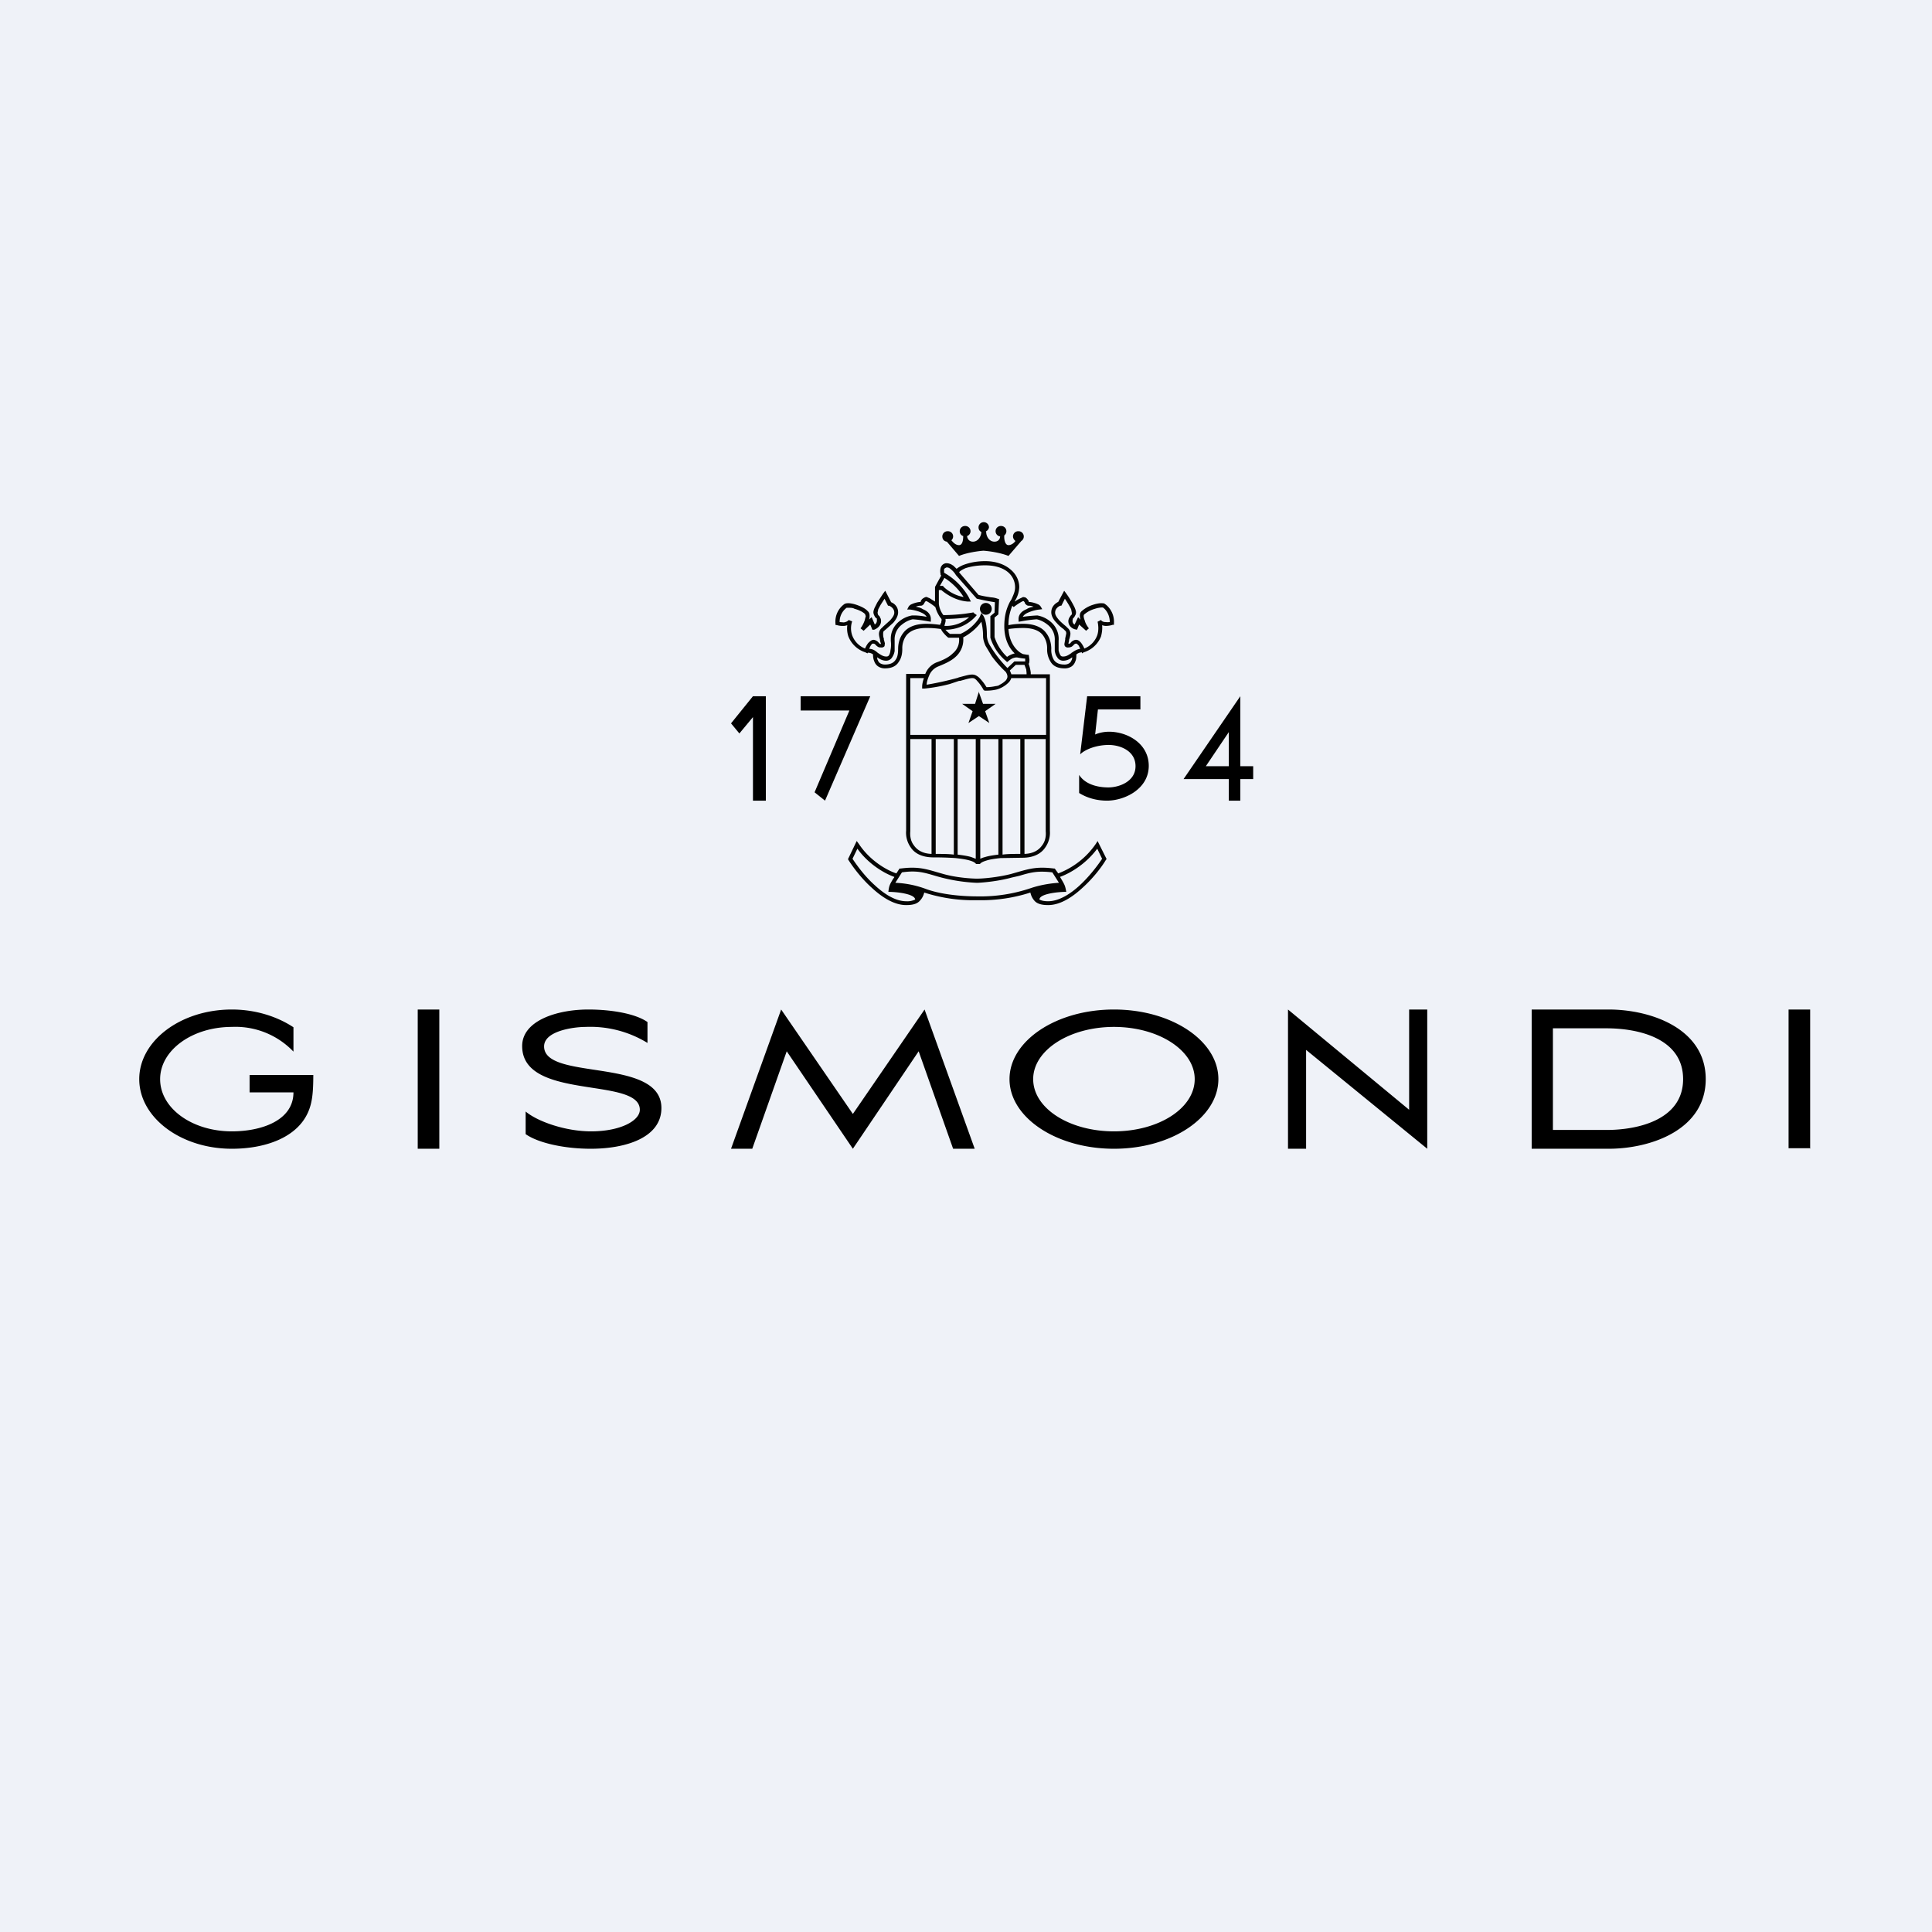 <?xml version="1.0" encoding="UTF-8"?>
<!-- generated by Finnhub -->
<svg viewBox="0 0 55.5 55.5" xmlns="http://www.w3.org/2000/svg">
<path d="M 0,0 H 55.5 V 55.5 H 0 Z" fill="rgb(239, 242, 248)"/>
<path d="M 51.99,32.985 H 51.38 V 29 H 52 V 33 Z M 46.21,33 H 44 V 29 H 46.21 C 47.43,29 49,29.55 49,31 C 49,32.45 47.43,33 46.21,33 Z M 44.61,29.54 V 32.46 H 46.15 C 47.07,32.46 48.35,32.16 48.35,31 C 48.35,29.83 47.07,29.54 46.15,29.54 H 44.6 Z M 37.52,33 H 37 V 29 L 40.48,31.88 V 29 H 41 V 33 L 37.52,30.16 V 33 Z M 29,31 C 29,29.9 30.34,29 32,29 C 33.66,29 35,29.9 35,31 S 33.66,33 32,33 S 29,32.1 29,31 Z M 29.68,31 C 29.68,31.84 30.72,32.5 32,32.5 C 33.28,32.5 34.32,31.84 34.32,31 C 34.32,30.17 33.28,29.5 32,29.5 C 30.72,29.5 29.68,30.17 29.68,31 Z M 22.6,30.2 L 21.61,33 H 21 L 22.44,29 L 24.5,32 L 26.56,29 L 28,33 H 27.38 L 26.39,30.2 L 24.5,33 L 22.6,30.2 Z M 19,31.83 C 19,32.68 17.98,33 16.97,33 C 16.23,33 15.47,32.84 15.1,32.58 V 31.93 C 15.43,32.21 16.23,32.5 16.98,32.5 C 17.83,32.5 18.38,32.19 18.38,31.88 C 18.38,30.92 15,31.63 15,30.05 C 15,29.32 16,29 16.9,29 C 17.57,29 18.26,29.12 18.6,29.36 V 29.96 A 3.14,3.14 0 0,0 16.83,29.5 C 16.46,29.5 15.63,29.62 15.63,30.06 C 15.63,31.06 19,30.36 19,31.83 Z M 12.62,33 H 12 V 29 H 12.62 V 33 Z M 4.6,31 C 4.6,31.84 5.52,32.5 6.66,32.5 C 7.51,32.5 8.43,32.19 8.43,31.38 H 7.17 V 30.88 H 9 C 9,31.38 8.97,31.68 8.85,31.95 C 8.53,32.68 7.62,33 6.66,33 C 5.19,33 4,32.1 4,31 S 5.19,29 6.66,29 C 7.34,29 7.96,29.2 8.43,29.51 V 30.21 A 2.3,2.3 0 0,0 6.66,29.5 C 5.52,29.5 4.6,30.17 4.6,31 Z M 35.63,22.38 V 23 H 35.3 V 22.38 H 34 L 35.63,20 V 22.01 H 36 V 22.38 H 35.63 Z M 35.3,22.01 V 21.03 L 34.64,22.01 H 35.3 Z M 31,22.26 C 31.15,22.5 31.47,22.62 31.84,22.62 C 32.15,22.62 32.62,22.45 32.62,22.01 C 32.62,21.57 32.18,21.4 31.85,21.4 C 31.51,21.4 31.18,21.52 31.03,21.67 L 31.23,20 H 32.76 V 20.38 H 31.54 L 31.46,21.1 C 31.57,21.05 31.72,21.02 31.86,21.02 C 32.39,21.02 33,21.36 33,22 C 33,22.67 32.3,23 31.8,23 C 31.52,23 31.24,22.93 31,22.78 V 22.26 Z M 23.7,23 L 23.4,22.76 L 24.4,20.41 H 23 V 20 H 25 L 23.7,23 Z M 22,23 H 21.63 V 20.6 L 21.24,21.07 L 21,20.78 L 21.63,20 H 22 V 23 Z"/>
<path d="M 27.37,16.235 L 27.48,16.34 A 0.79,0.79 0 0,1 27.7,16.22 C 27.84,16.17 28.04,16.12 28.3,16.12 C 28.62,16.12 28.87,16.22 29.03,16.36 C 29.2,16.5 29.28,16.69 29.28,16.87 A 0.8,0.8 0 0,1 29.15,17.27 V 17.28 A 1.42,1.42 0 0,1 29.35,17.17 L 29.39,17.15 L 29.45,17.16 C 29.51,17.19 29.53,17.24 29.55,17.26 V 17.29 A 0.8,0.8 0 0,1 29.82,17.36 C 29.85,17.37 29.88,17.4 29.9,17.43 L 29.94,17.5 L 29.86,17.51 C 29.76,17.52 29.64,17.55 29.53,17.6 C 29.46,17.63 29.41,17.67 29.38,17.72 A 4.04,4.04 0 0,1 29.8,17.68 A 0.8,0.8 0 0,1 30.18,17.86 A 0.64,0.64 0 0,1 30.41,18.41 V 18.68 C 30.42,18.74 30.44,18.78 30.46,18.82 C 30.48,18.85 30.5,18.86 30.54,18.86 C 30.64,18.86 30.7,18.81 30.78,18.76 V 18.75 H 30.79 C 30.86,18.7 30.94,18.65 31.03,18.64 A 0.64,0.64 0 0,0 30.99,18.55 A 0.23,0.23 0 0,0 30.94,18.5 C 30.92,18.48 30.92,18.49 30.91,18.49 C 30.88,18.49 30.87,18.5 30.84,18.53 A 0.23,0.23 0 0,1 30.78,18.58 A 0.23,0.23 0 0,1 30.68,18.6 A 0.1,0.1 0 0,1 30.59,18.56 A 0.12,0.12 0 0,1 30.58,18.48 L 30.6,18.37 V 18.34 L 30.63,18.2 C 30.63,18.16 30.62,18.13 30.6,18.12 L 30.55,18.07 C 30.48,18.02 30.41,17.96 30.35,17.89 C 30.27,17.81 30.2,17.7 30.2,17.59 C 30.2,17.42 30.32,17.33 30.4,17.29 L 30.57,16.97 L 30.63,17.05 A 2.74,2.74 0 0,1 30.87,17.45 C 30.89,17.5 30.91,17.55 30.91,17.59 C 30.91,17.63 30.9,17.66 30.88,17.69 A 0.2,0.2 0 0,1 30.84,17.75 A 0.1,0.1 0 0,0 30.82,17.77 L 30.81,17.83 C 30.81,17.89 30.84,17.93 30.87,17.94 L 30.97,17.73 L 31.04,17.8 A 0.42,0.42 0 0,1 31.02,17.69 C 31.02,17.64 31.03,17.59 31.08,17.55 A 0.9,0.9 0 0,1 31.41,17.37 A 0.9,0.9 0 0,1 31.59,17.33 A 0.4,0.4 0 0,1 31.67,17.33 C 31.69,17.33 31.72,17.33 31.74,17.35 C 31.85,17.42 32.02,17.62 32,17.91 V 17.95 H 31.96 A 0.6,0.6 0 0,1 31.75,17.98 A 0.4,0.4 0 0,1 31.66,17.96 C 31.67,18.06 31.66,18.16 31.63,18.28 A 0.78,0.78 0 0,1 31.13,18.74 L 31.08,18.77 V 18.74 C 31.02,18.74 30.97,18.76 30.92,18.8 C 30.92,18.86 30.92,18.94 30.89,19 A 0.29,0.29 0 0,1 30.79,19.14 A 0.35,0.35 0 0,1 30.58,19.2 C 30.38,19.2 30.25,19.13 30.18,19.01 A 0.67,0.67 0 0,1 30.08,18.64 A 0.62,0.62 0 0,0 29.96,18.25 C 29.87,18.13 29.7,18.04 29.39,18.04 C 29.2,18.04 29.04,18.06 28.97,18.07 C 29,18.53 29.26,18.74 29.39,18.79 L 29.51,18.81 H 29.55 L 29.56,18.85 C 29.56,18.89 29.58,18.95 29.57,18.99 C 29.57,19.01 29.57,19.04 29.55,19.07 A 1.16,1.16 0 0,1 29.61,19.32 V 19.37 H 30.16 V 23.87 A 0.73,0.73 0 0,1 30.03,24.34 C 29.92,24.51 29.71,24.64 29.37,24.64 L 28.74,24.65 C 28.56,24.67 28.43,24.69 28.34,24.72 C 28.24,24.75 28.18,24.78 28.15,24.82 H 28.04 C 28.01,24.78 27.96,24.75 27.86,24.72 C 27.76,24.69 27.63,24.67 27.45,24.65 A 8.85,8.85 0 0,0 26.82,24.63 C 26.48,24.63 26.27,24.51 26.16,24.34 A 0.73,0.73 0 0,1 26.03,23.86 V 19.36 H 26.58 A 0.58,0.58 0 0,1 26.9,19.03 C 27.07,18.97 27.25,18.89 27.37,18.77 C 27.49,18.67 27.57,18.52 27.55,18.32 H 27.25 L 27.23,18.31 A 0.88,0.88 0 0,1 27.11,18.19 A 0.45,0.45 0 0,1 27.03,18.07 A 2.6,2.6 0 0,0 26.61,18.04 C 26.3,18.04 26.13,18.14 26.04,18.25 A 0.62,0.62 0 0,0 25.92,18.64 C 25.92,18.76 25.9,18.9 25.82,19.01 C 25.75,19.13 25.62,19.2 25.42,19.2 A 0.35,0.35 0 0,1 25.22,19.14 A 0.29,0.29 0 0,1 25.12,19.01 A 0.47,0.47 0 0,1 25.08,18.8 A 0.24,0.24 0 0,0 24.93,18.75 L 24.92,18.77 L 24.86,18.74 A 0.78,0.78 0 0,1 24.37,18.28 A 0.73,0.73 0 0,1 24.34,17.96 A 0.4,0.4 0 0,1 24.25,17.98 A 0.6,0.6 0 0,1 24.05,17.96 L 24,17.95 V 17.91 A 0.62,0.62 0 0,1 24.26,17.35 A 0.18,0.18 0 0,1 24.33,17.33 A 0.4,0.4 0 0,1 24.41,17.33 A 0.9,0.9 0 0,1 24.59,17.37 C 24.71,17.41 24.85,17.47 24.92,17.55 C 24.97,17.59 24.98,17.64 24.98,17.69 C 24.98,17.73 24.98,17.77 24.96,17.8 L 25.04,17.73 L 25.13,17.94 A 0.13,0.13 0 0,0 25.19,17.83 V 17.77 A 0.1,0.1 0 0,0 25.16,17.75 A 0.2,0.2 0 0,1 25.12,17.69 A 0.23,0.23 0 0,1 25.09,17.59 C 25.09,17.55 25.11,17.49 25.13,17.45 L 25.2,17.31 L 25.37,17.05 L 25.43,16.97 L 25.6,17.3 C 25.68,17.33 25.8,17.42 25.8,17.59 C 25.8,17.7 25.73,17.81 25.66,17.89 L 25.46,18.07 L 25.4,18.12 C 25.38,18.13 25.37,18.16 25.37,18.2 C 25.37,18.25 25.37,18.3 25.39,18.34 V 18.37 L 25.42,18.48 L 25.41,18.56 A 0.1,0.1 0 0,1 25.32,18.6 C 25.28,18.6 25.25,18.6 25.22,18.58 A 0.23,0.23 0 0,1 25.16,18.53 C 25.13,18.5 25.12,18.49 25.09,18.49 H 25.06 A 0.23,0.23 0 0,0 25.01,18.55 A 0.64,0.64 0 0,0 24.97,18.64 C 25.07,18.64 25.14,18.69 25.2,18.74 L 25.21,18.75 C 25.3,18.81 25.37,18.86 25.46,18.86 C 25.5,18.86 25.52,18.85 25.54,18.82 A 0.33,0.33 0 0,0 25.58,18.68 C 25.6,18.59 25.6,18.49 25.59,18.41 V 18.34 C 25.59,18.14 25.69,17.97 25.82,17.86 A 0.8,0.8 0 0,1 26.2,17.68 H 26.3 A 1.97,1.97 0 0,1 26.62,17.72 C 26.59,17.67 26.54,17.63 26.47,17.6 C 26.37,17.55 26.23,17.52 26.14,17.51 H 26.06 L 26.1,17.43 A 0.19,0.19 0 0,1 26.18,17.36 A 0.8,0.8 0 0,1 26.45,17.29 V 17.27 A 0.19,0.19 0 0,1 26.55,17.17 A 0.11,0.11 0 0,1 26.61,17.15 C 26.62,17.15 26.64,17.15 26.66,17.17 C 26.69,17.17 26.73,17.2 26.76,17.22 L 26.86,17.28 V 16.86 L 27.04,16.53 L 27.02,16.52 V 16.49 A 0.35,0.35 0 0,1 27.02,16.32 A 0.2,0.2 0 0,1 27.07,16.23 A 0.19,0.19 0 0,1 27.17,16.18 A 0.3,0.3 0 0,1 27.38,16.25 Z M 26.54,19.48 H 26.15 V 21.11 H 30.05 V 19.48 H 29.05 A 0.3,0.3 0 0,1 28.98,19.6 A 0.79,0.79 0 0,1 28.62,19.81 A 1.37,1.37 0 0,1 28.28,19.84 L 28.26,19.82 S 28.24,19.81 28.24,19.79 L 28.22,19.76 A 1.18,1.18 0 0,0 28.07,19.56 A 0.29,0.29 0 0,0 27.99,19.49 C 27.94,19.47 27.88,19.48 27.76,19.51 L 27.58,19.56 H 27.55 L 27.28,19.65 C 26.94,19.74 26.66,19.77 26.56,19.78 H 26.49 V 19.72 C 26.49,19.66 26.51,19.57 26.54,19.48 Z M 29.05,19.37 H 29.49 V 19.33 L 29.48,19.23 L 29.43,19.1 H 29.18 L 29.01,19.26 L 29.05,19.36 Z M 28.97,17.96 C 28.97,17.7 29.03,17.53 29.08,17.4 L 29.12,17.44 A 1.6,1.6 0 0,1 29.38,17.27 A 0.1,0.1 0 0,1 29.41,17.27 L 29.44,17.31 C 29.44,17.33 29.45,17.35 29.47,17.36 A 0.1,0.1 0 0,0 29.54,17.4 C 29.57,17.4 29.63,17.4 29.69,17.43 C 29.62,17.44 29.55,17.46 29.49,17.5 C 29.36,17.55 29.25,17.65 29.26,17.8 V 17.86 L 29.33,17.85 A 4.05,4.05 0 0,1 29.78,17.79 C 29.88,17.81 29.99,17.86 30.1,17.95 A 0.53,0.53 0 0,1 30.3,18.4 V 18.7 C 30.31,18.76 30.33,18.83 30.37,18.88 C 30.4,18.94 30.47,18.98 30.54,18.98 C 30.65,18.98 30.74,18.93 30.8,18.88 C 30.8,18.91 30.8,18.94 30.78,18.97 A 0.18,0.18 0 0,1 30.72,19.05 A 0.24,0.24 0 0,1 30.58,19.09 C 30.41,19.09 30.32,19.03 30.27,18.95 A 0.57,0.57 0 0,1 30.2,18.64 C 30.2,18.51 30.17,18.33 30.05,18.18 C 29.94,18.03 29.73,17.92 29.39,17.92 C 29.21,17.92 29.05,17.94 28.97,17.96 Z M 26.87,17.44 A 1.58,1.58 0 0,0 26.62,17.27 A 0.1,0.1 0 0,0 26.59,17.27 L 26.56,17.31 A 0.2,0.2 0 0,1 26.53,17.36 A 0.1,0.1 0 0,1 26.46,17.4 C 26.43,17.4 26.37,17.4 26.31,17.43 C 26.38,17.44 26.45,17.46 26.51,17.5 C 26.64,17.55 26.75,17.65 26.74,17.8 V 17.86 L 26.67,17.85 A 4.05,4.05 0 0,0 26.22,17.79 C 26.12,17.81 26.01,17.86 25.9,17.95 A 0.53,0.53 0 0,0 25.7,18.4 V 18.7 A 0.44,0.44 0 0,1 25.63,18.88 A 0.2,0.2 0 0,1 25.46,18.98 C 25.35,18.98 25.26,18.93 25.2,18.88 C 25.2,18.91 25.2,18.94 25.22,18.97 C 25.23,19 25.25,19.03 25.28,19.05 C 25.31,19.07 25.36,19.09 25.42,19.09 C 25.59,19.09 25.68,19.03 25.73,18.95 C 25.79,18.87 25.8,18.75 25.8,18.64 C 25.8,18.51 25.83,18.33 25.95,18.18 C 26.06,18.03 26.27,17.92 26.61,17.92 C 26.78,17.92 26.93,17.94 27.01,17.95 C 27.01,17.92 27.03,17.9 27.04,17.88 V 17.86 L 27.05,17.81 C 27.05,17.8 27.05,17.78 27.02,17.75 A 0.93,0.93 0 0,1 26.87,17.44 Z M 27.56,16.44 H 27.55 C 27.58,16.4 27.65,16.36 27.74,16.32 C 27.87,16.28 28.05,16.24 28.3,16.24 C 28.6,16.24 28.82,16.32 28.96,16.44 C 29.1,16.56 29.16,16.72 29.16,16.87 C 29.16,17 29.11,17.09 29.06,17.21 L 29.01,17.29 C 28.93,17.45 28.85,17.65 28.85,17.99 C 28.85,18.38 29,18.63 29.15,18.77 A 0.64,0.64 0 0,0 28.93,18.87 A 1.34,1.34 0 0,1 28.57,18.3 V 17.74 L 28.68,17.65 L 28.7,17.21 L 28.66,17.2 A 0.61,0.61 0 0,0 28.47,17.16 L 28.41,17.15 A 2.5,2.5 0 0,1 28.11,17.09 L 27.56,16.45 Z M 29.14,19 L 28.94,19.19 A 3.35,3.35 0 0,1 28.42,18.51 A 0.59,0.59 0 0,1 28.35,18.27 C 28.35,18.11 28.34,17.98 28.32,17.89 A 0.64,0.64 0 0,0 28.25,17.69 L 28.19,17.61 L 28.15,17.71 C 28.1,17.81 27.91,18.07 27.59,18.21 H 27.29 A 0.76,0.76 0 0,1 27.16,18.09 C 27.39,18.09 27.76,18.02 28.06,17.67 L 27.96,17.6 L 27.98,17.59 H 27.97 L 27.92,17.6 L 27.72,17.63 C 27.56,17.65 27.34,17.67 27.1,17.67 A 0.66,0.66 0 0,1 26.97,17.35 V 16.95 H 27.04 C 27.16,17.05 27.43,17.25 27.79,17.28 H 27.89 L 27.85,17.2 C 27.78,17.05 27.55,16.7 27.15,16.47 L 27.12,16.45 V 16.36 C 27.12,16.34 27.14,16.33 27.15,16.32 L 27.19,16.3 C 27.23,16.3 27.27,16.31 27.31,16.35 A 0.58,0.58 0 0,1 27.46,16.52 L 28.06,17.2 H 28.07 A 6.53,6.53 0 0,0 28.58,17.3 L 28.57,17.6 L 28.45,17.7 V 18.32 A 1.43,1.43 0 0,0 28.9,18.99 L 28.93,19.02 L 28.97,18.99 A 0.51,0.51 0 0,1 29.09,18.91 C 29.15,18.89 29.19,18.88 29.24,18.89 A 1.6,1.6 0 0,0 29.45,18.92 V 19 H 29.15 Z M 27.45,18.87 A 0.66,0.66 0 0,0 27.67,18.31 C 27.92,18.18 28.1,17.99 28.19,17.86 A 1.68,1.68 0 0,1 28.24,18.28 C 28.24,18.36 28.27,18.46 28.31,18.55 L 28.49,18.85 C 28.62,19.03 28.78,19.2 28.89,19.3 C 28.93,19.36 28.94,19.4 28.94,19.44 C 28.94,19.47 28.92,19.51 28.9,19.54 A 0.66,0.66 0 0,1 28.72,19.67 L 28.69,19.69 A 0.33,0.33 0 0,1 28.6,19.71 A 1.27,1.27 0 0,1 28.35,19.74 H 28.34 L 28.32,19.71 A 1.26,1.26 0 0,0 28.15,19.49 A 0.4,0.4 0 0,0 28.03,19.4 C 27.95,19.36 27.85,19.38 27.73,19.41 L 27.54,19.46 L 27.52,19.47 A 9.3,9.3 0 0,1 26.62,19.67 C 26.62,19.6 26.65,19.5 26.69,19.41 A 0.47,0.47 0 0,1 26.94,19.15 C 27.11,19.08 27.31,19 27.45,18.87 Z M 28.32,19.74 Z M 27.84,17.73 A 1,1 0 0,1 27.13,17.98 L 27.14,17.94 L 27.15,17.9 A 0.22,0.22 0 0,0 27.16,17.78 A 5.44,5.44 0 0,0 27.84,17.73 Z M 27.1,16.83 H 27 L 27.13,16.6 C 27.4,16.77 27.59,17 27.68,17.15 C 27.39,17.1 27.18,16.93 27.1,16.85 L 27.09,16.83 Z M 25.21,17.6 L 25.23,17.5 L 25.3,17.37 L 25.41,17.2 L 25.51,17.4 H 25.54 C 25.59,17.42 25.69,17.48 25.69,17.6 C 25.69,17.67 25.64,17.74 25.57,17.82 L 25.38,17.99 L 25.33,18.04 A 0.22,0.22 0 0,0 25.25,18.21 C 25.25,18.27 25.27,18.33 25.28,18.38 V 18.41 L 25.31,18.5 A 0.1,0.1 0 0,1 25.27,18.49 A 0.12,0.12 0 0,1 25.24,18.46 A 0.22,0.22 0 0,0 25.1,18.38 A 0.15,0.15 0 0,0 25,18.42 A 0.34,0.34 0 0,0 24.92,18.5 A 0.78,0.78 0 0,0 24.85,18.63 A 0.65,0.65 0 0,1 24.48,18.25 A 0.62,0.62 0 0,1 24.48,17.85 L 24.38,17.81 C 24.35,17.85 24.3,17.87 24.24,17.88 L 24.12,17.87 A 0.5,0.5 0 0,1 24.32,17.46 H 24.4 C 24.44,17.46 24.5,17.46 24.55,17.49 C 24.67,17.52 24.79,17.58 24.85,17.64 L 24.87,17.7 L 24.84,17.82 C 24.81,17.91 24.76,18 24.72,18.05 L 24.81,18.12 L 25,17.94 L 25.06,18.09 H 25.11 C 25.17,18.07 25.31,17.99 25.31,17.84 C 25.31,17.8 25.3,17.76 25.28,17.74 C 25.28,17.71 25.25,17.69 25.24,17.68 A 0.1,0.1 0 0,1 25.22,17.65 L 25.21,17.6 Z M 30.77,17.5 L 30.79,17.6 V 17.65 L 30.76,17.68 L 30.72,17.74 A 0.23,0.23 0 0,0 30.69,17.84 C 30.69,18 30.83,18.07 30.89,18.08 L 30.94,18.09 L 31,17.94 L 31.2,18.12 L 31.28,18.05 C 31.24,18 31.18,17.91 31.16,17.82 A 0.36,0.36 0 0,1 31.13,17.7 C 31.13,17.67 31.14,17.65 31.16,17.64 A 0.79,0.79 0 0,1 31.45,17.49 A 0.8,0.8 0 0,1 31.65,17.45 H 31.68 C 31.76,17.5 31.88,17.65 31.88,17.87 A 0.48,0.48 0 0,1 31.76,17.87 C 31.7,17.87 31.65,17.85 31.63,17.81 L 31.53,17.86 C 31.55,17.95 31.57,18.1 31.52,18.25 A 0.65,0.65 0 0,1 31.15,18.63 A 0.78,0.78 0 0,0 31.08,18.5 A 0.34,0.34 0 0,0 31.01,18.42 A 0.15,0.15 0 0,0 30.9,18.38 A 0.22,0.22 0 0,0 30.76,18.46 A 0.12,0.12 0 0,1 30.73,18.49 H 30.69 L 30.71,18.41 V 18.38 A 0.67,0.67 0 0,0 30.75,18.21 A 0.22,0.22 0 0,0 30.67,18.04 L 30.62,17.99 A 2.11,2.11 0 0,1 30.43,17.82 C 30.36,17.74 30.31,17.67 30.31,17.6 C 30.31,17.48 30.41,17.42 30.46,17.4 H 30.49 L 30.59,17.2 A 2.51,2.51 0 0,1 30.77,17.5 Z M 26.15,21.23 V 23.88 C 26.14,23.99 26.15,24.15 26.25,24.28 C 26.34,24.41 26.49,24.52 26.76,24.53 V 21.23 H 26.15 Z M 26.88,21.23 V 24.53 C 27.08,24.53 27.25,24.53 27.4,24.55 V 21.23 H 26.88 Z M 27.51,21.23 V 24.55 C 27.67,24.57 27.8,24.59 27.9,24.62 L 28.03,24.67 V 21.23 H 27.51 Z M 30.04,21.23 V 23.88 C 30.05,23.99 30.04,24.15 29.94,24.28 C 29.85,24.41 29.7,24.52 29.43,24.53 V 21.23 H 30.04 Z M 29.31,21.23 V 24.53 C 29.11,24.53 28.94,24.53 28.8,24.55 V 21.23 H 29.31 Z M 28.68,21.23 V 24.55 C 28.52,24.57 28.39,24.59 28.3,24.62 A 0.65,0.65 0 0,0 28.16,24.67 V 21.23 H 28.68 Z" fill="rgb(5, 5, 4)" fill-rule="evenodd"/>
<path d="M 28.11,19.855 L 28.24,20.22 H 28.6 L 28.3,20.43 L 28.42,20.77 L 28.12,20.57 L 27.82,20.77 L 27.94,20.43 L 27.64,20.22 H 28.01 L 28.12,19.87 Z" fill="rgb(5, 5, 4)"/>
<circle cx="28.32" cy="17.49" r=".17" fill="rgb(5, 5, 4)"/>
<path d="M 28.32,15.265 A 0.15,0.15 0 0,0 28.41,15.15 A 0.15,0.15 0 0,0 28.26,15 A 0.15,0.15 0 0,0 28.11,15.15 C 28.11,15.21 28.14,15.26 28.19,15.28 C 28.19,15.4 28.1,15.56 27.95,15.56 C 27.84,15.56 27.79,15.48 27.78,15.4 C 27.84,15.38 27.88,15.32 27.88,15.26 A 0.15,0.15 0 0,0 27.72,15.11 A 0.15,0.15 0 0,0 27.57,15.26 C 27.57,15.33 27.61,15.38 27.67,15.4 C 27.67,15.51 27.65,15.66 27.55,15.66 C 27.45,15.66 27.38,15.58 27.33,15.52 A 0.15,0.15 0 0,0 27.38,15.42 A 0.15,0.15 0 0,0 27.22,15.26 A 0.15,0.15 0 0,0 27.07,15.41 C 27.07,15.49 27.12,15.55 27.2,15.56 L 27.55,15.97 C 27.79,15.87 28.12,15.83 28.25,15.82 C 28.39,15.83 28.72,15.87 28.97,15.97 L 29.34,15.54 A 0.15,0.15 0 0,0 29.41,15.41 A 0.15,0.15 0 0,0 29.26,15.26 A 0.15,0.15 0 0,0 29.1,15.41 C 29.1,15.46 29.13,15.51 29.17,15.54 C 29.13,15.6 29.05,15.66 28.97,15.66 C 28.87,15.66 28.84,15.49 28.85,15.38 A 0.15,0.15 0 0,0 28.91,15.26 A 0.15,0.15 0 0,0 28.76,15.11 A 0.15,0.15 0 0,0 28.6,15.26 C 28.6,15.34 28.66,15.4 28.73,15.41 C 28.73,15.48 28.68,15.56 28.57,15.56 C 28.41,15.56 28.33,15.4 28.33,15.28 Z" fill="rgb(5, 5, 4)"/>
<path d="M 24.6,24.145 L 24.67,24.24 C 25,24.74 25.5,25.01 25.75,25.09 L 25.84,24.95 H 25.87 C 26.33,24.89 26.56,24.95 26.9,25.05 L 27.11,25.11 C 27.47,25.21 27.89,25.24 28.07,25.24 C 28.26,25.24 28.67,25.2 29.03,25.11 L 29.24,25.05 C 29.59,24.95 29.81,24.89 30.28,24.95 H 30.3 L 30.4,25.09 A 2.3,2.3 0 0,0 31.48,24.24 L 31.53,24.16 L 31.79,24.68 L 31.77,24.7 C 31.64,24.92 31.39,25.24 31.1,25.5 C 30.81,25.77 30.46,26 30.11,26 C 29.94,26 29.81,25.97 29.73,25.89 A 0.5,0.5 0 0,1 29.6,25.64 A 4.6,4.6 0 0,1 28.1,25.86 H 28.05 A 4.6,4.6 0 0,1 26.55,25.64 A 0.5,0.5 0 0,1 26.41,25.89 C 26.33,25.97 26.21,26 26.03,26 C 25.68,26 25.33,25.77 25.04,25.5 C 24.75,25.24 24.51,24.92 24.37,24.7 L 24.36,24.68 L 24.61,24.16 Z M 28.07,25.75 A 4.51,4.51 0 0,0 29.62,25.51 C 29.92,25.41 30.23,25.37 30.42,25.36 L 30.23,25.06 C 29.81,25.01 29.61,25.06 29.28,25.16 L 29.06,25.21 C 28.7,25.31 28.29,25.35 28.09,25.36 A 0.92,0.92 0 0,1 28.05,25.36 A 4.9,4.9 0 0,1 26.87,25.16 C 26.53,25.06 26.33,25 25.91,25.06 L 25.72,25.36 A 2.85,2.85 0 0,1 26.58,25.53 C 27,25.69 27.59,25.75 28.08,25.75 Z M 24.63,24.38 C 24.96,24.84 25.43,25.1 25.69,25.19 C 25.69,25.21 25.67,25.23 25.66,25.24 C 25.56,25.41 25.54,25.44 25.52,25.62 C 25.77,25.62 26.28,25.68 26.29,25.84 A 0.51,0.51 0 0,1 26.03,25.89 C 25.73,25.89 25.41,25.69 25.13,25.43 C 24.85,25.18 24.63,24.88 24.49,24.67 L 24.63,24.38 Z M 31.52,24.38 C 31.18,24.84 30.71,25.1 30.45,25.19 L 30.48,25.24 C 30.58,25.41 30.6,25.44 30.63,25.62 C 30.37,25.62 29.86,25.68 29.86,25.84 C 29.91,25.87 29.99,25.89 30.11,25.89 C 30.41,25.89 30.74,25.69 31.02,25.43 C 31.29,25.18 31.52,24.88 31.66,24.67 L 31.52,24.38 Z" fill="rgb(5, 5, 4)" fill-rule="evenodd"/>
</svg>

